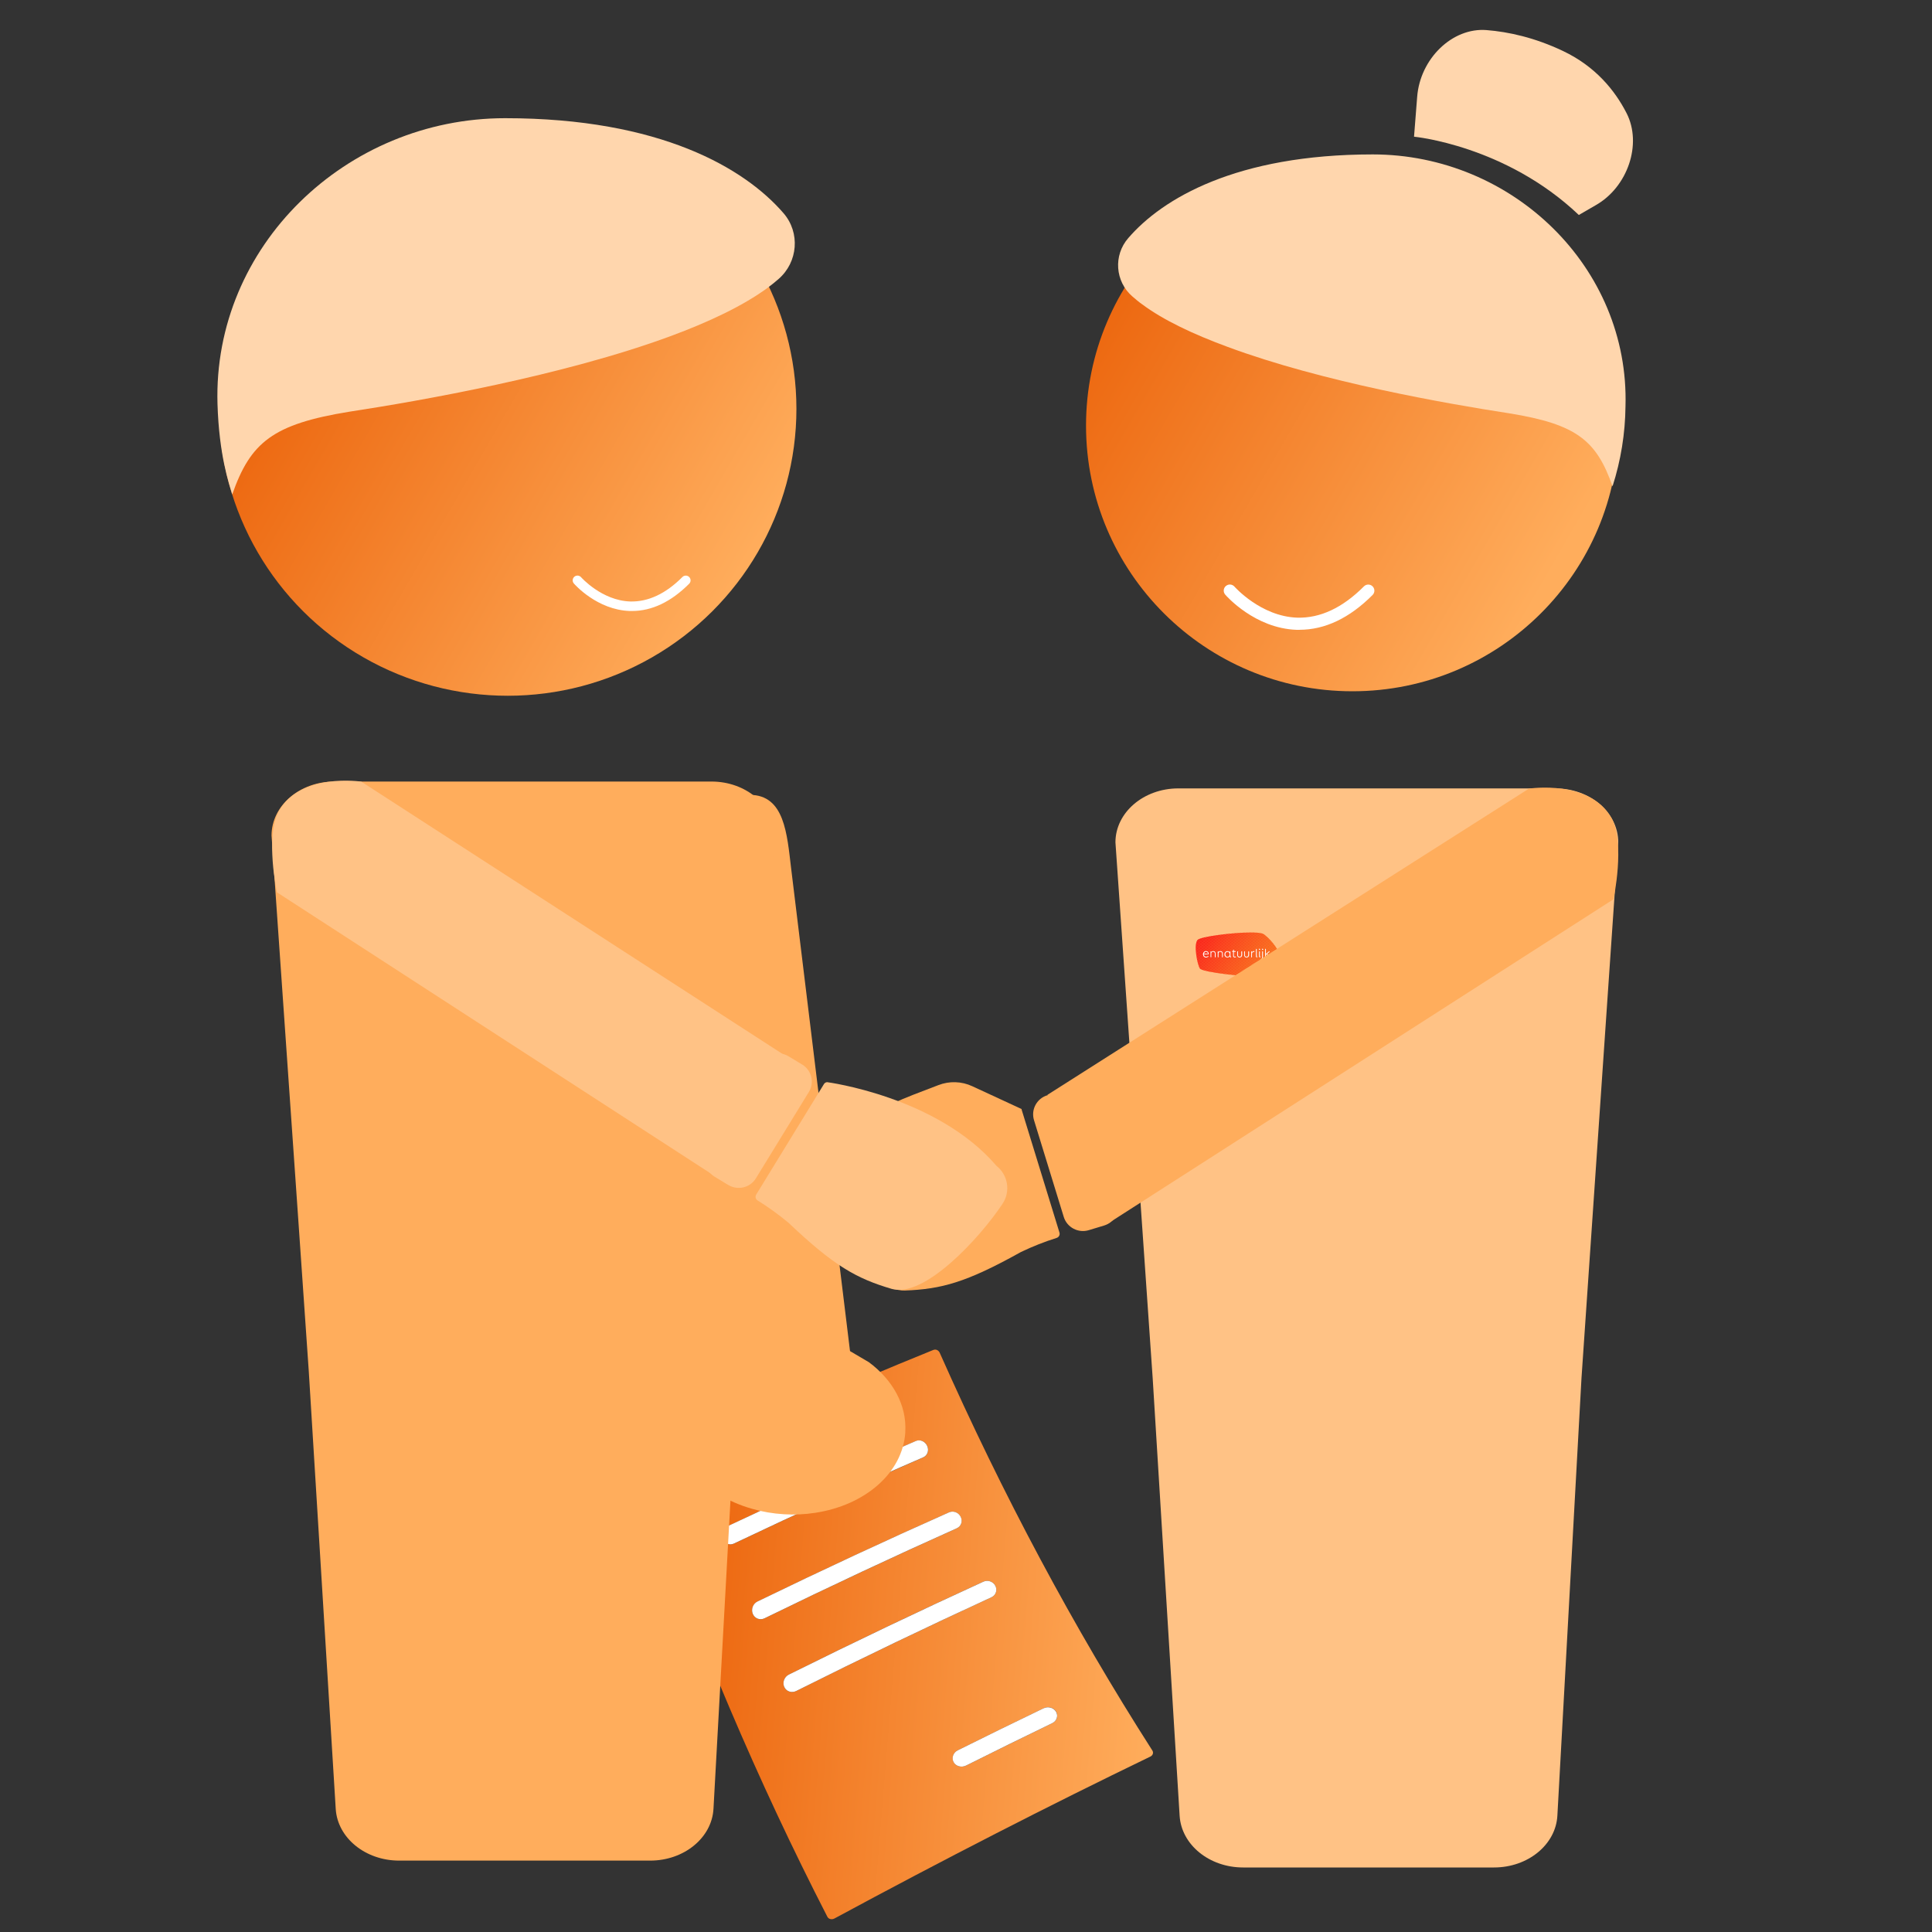 <?xml version="1.0" encoding="UTF-8"?><svg id="Layer_1" xmlns="http://www.w3.org/2000/svg" xmlns:xlink="http://www.w3.org/1999/xlink" viewBox="0 0 400 400"><rect x="0" y="0" width="400" height="400" fill="#333333" stroke="none"/><defs><style>.cls-1{fill:none;}.cls-2{clip-path:url(#clippath);}.cls-3{fill:#f93b0e;}.cls-4{fill:#f93a0e;}.cls-5{fill:#f9400f;}.cls-6{fill:#fa180d;}.cls-7{fill:#f9420f;}.cls-8{fill:#f9410f;}.cls-9{fill:#f93c0e;}.cls-10{fill:#f9440f;}.cls-11{fill:#f95710;}.cls-12{fill:#f93e0f;}.cls-13{fill:#f93d0e;}.cls-14{fill:#f93f0f;}.cls-15{fill:#f9480f;}.cls-16{fill:#f9470f;}.cls-17{fill:#fa380e;}.cls-18{fill:#fa270d;}.cls-19{fill:#fa280d;}.cls-20{fill:#fa290e;}.cls-21{fill:#f96010;}.cls-22{fill:#fa2a0e;}.cls-23{fill:#f96611;}.cls-24{fill:#f96310;}.cls-25{fill:#fa260d;}.cls-26{fill:#fa250d;}.cls-27{fill:#f95c10;}.cls-28{fill:#fa1b0d;}.cls-29{fill:#fa200d;}.cls-30{fill:#f96511;}.cls-31{fill:#f96110;}.cls-32{fill:#fa220d;}.cls-33{fill:#f95b10;}.cls-34{fill:#fa210d;}.cls-35{fill:#f96210;}.cls-36{fill:#fa1e0d;}.cls-37{fill:#f95d10;}.cls-38{fill:#fa370e;}.cls-39{fill:#f95f10;}.cls-40{fill:#f95e10;}.cls-41{fill:#fa1d0d;}.cls-42{fill:#fa300e;}.cls-43{fill:#fa350e;}.cls-44{fill:#fa2f0e;}.cls-45{fill:#fa310e;}.cls-46{fill:#fa360e;}.cls-47{fill:#fa230d;}.cls-48{fill:#f96410;}.cls-49{fill:#fa2c0e;}.cls-50{fill:#fa320e;}.cls-51{fill:#fa2e0e;}.cls-52{fill:#fa2d0e;}.cls-53{fill:#fa340e;}.cls-54{fill:#fa150d;}.cls-55{fill:#f95610;}.cls-56{fill:#fa130c;}.cls-57{fill:#f95410;}.cls-58{fill:#fa160d;}.cls-59{fill:#f95510;}.cls-60{fill:#f94f0f;}.cls-61{fill:#fa100c;}.cls-62{fill:#f9430f;}.cls-63{fill:#f9460f;}.cls-64{fill:#fa0f0c;}.cls-65{fill:#f9490f;}.cls-66{fill:#f94a0f;}.cls-67{fill:#f9450f;}.cls-68{fill:#fa110c;}.cls-69{fill:#f9500f;}.cls-70{fill:#f9510f;}.cls-71{fill:#f95210;}.cls-72{fill:#fa120c;}.cls-73{fill:#f94b0f;}.cls-74{fill:#f94c0f;}.cls-75{fill:#f94d0f;}.cls-76{fill:#f94e0f;}.cls-77{fill:#fa170d;}.cls-78{fill:#f95810;}.cls-79{fill:#fa1a0d;}.cls-80{fill:#f95910;}.cls-81{fill:#f95a10;}.cls-82{fill:#fa190d;}.cls-83{fill:#fa140c;}.cls-84{fill:#f95310;}.cls-85{fill:#ffad5c;}.cls-86{fill:#fff;}.cls-87{fill:#ffd6ad;}.cls-88{fill:#ffc285;}.cls-89{fill:url(#lichte_gradient-2);}.cls-90{fill:url(#lichte_gradient-3);}.cls-91{clip-path:url(#clippath-1);}.cls-92{clip-path:url(#clippath-2);}.cls-93{fill:url(#lichte_gradient);}</style><linearGradient id="lichte_gradient" x1="-21801.41" y1="54.8" x2="-21904.8" y2="114.49" gradientTransform="translate(-21747.98) rotate(-180) scale(1 -1)" gradientUnits="userSpaceOnUse"><stop offset="0" stop-color="#ea5e05"/><stop offset="1" stop-color="#ffad5c"/></linearGradient><linearGradient id="lichte_gradient-2" x1="217.55" y1="-1130.07" x2="324.15" y2="-1191.62" gradientTransform="translate(0 -1078) scale(1 -1)" xlink:href="#lichte_gradient"/><linearGradient id="lichte_gradient-3" x1="-544.57" y1="-2362.39" x2="-449.41" y2="-2307.45" gradientTransform="translate(1633.08 2236.91) rotate(-25.31)" xlink:href="#lichte_gradient"/><clipPath id="clippath"><rect class="cls-1" x="244.72" y="190.04" width="38.28" height="14.95"/></clipPath><clipPath id="clippath-1"><path class="cls-1" d="m247.97,194.59c-.9.86-.1,5.07.45,5.92.55.85,10.41,1.85,11.7,1.57,2.17-.48,4.31-2.5,4.69-4.41.19-.96-2.45-4.04-3.43-4.38-.46-.16-1.32-.23-2.4-.23-3.82,0-10.32.85-11.02,1.52"/></clipPath><clipPath id="clippath-2"><rect class="cls-1" x="244.72" y="190.04" width="38.28" height="14.95"/></clipPath></defs><ellipse class="cls-93" cx="105.12" cy="84.65" rx="59.77" ry="59.4"/><path class="cls-87" d="m161.21,57.75c-.7.61-1.44,1.21-2.23,1.8-5.08,3.74-12.15,7.09-20.19,10.06-22.22,8.19-51.75,13.38-66.4,15.62-15.92,2.57-20.52,6.35-24.31,17.14-.7-2.35-2.73-8.17-3.05-18.74-.96-32.66,26.65-59.16,59.55-59.16,32.14,0,49.61,10.37,57.65,19.68,3.47,4.02,2.99,10.1-1.02,13.6Z"/><path class="cls-86" d="m130.85,126.5h-.46c-6.78-.24-11.39-5.48-11.58-5.7-.36-.41-.31-1.04.1-1.39.42-.36,1.04-.31,1.4.1,0,0,4.26,4.83,10.17,5.02,3.71.1,7.34-1.59,10.8-5.06.38-.39,1.01-.4,1.4-.01.39.38.4,1,.01,1.39-3.74,3.75-7.72,5.65-11.85,5.65Z"/><path class="cls-88" d="m335.03,174.4l-2.15,31.32-5.45,79.61-4.99,90.56c-.32,6.02-6.09,10.75-13.12,10.75h-51.95c-6.99,0-12.76-4.69-13.14-10.69l-5.58-90.62-2.13-30.76-3.52-50.55-2.06-29.62c0-6.17,5.83-11.17,13.01-11.17h78.08c7.18,0,13.01,5,13.01,11.17Z"/><path class="cls-85" d="m211.47,229.58c.97,3.14,6.61,21.47,7.88,25.61.14.46-.11.95-.57,1.1-2.53.8-5,1.77-7.39,2.92-.01,0-.03.01-.04.02-11.32,6.31-16.44,7.67-24.02,7.96-7.05.27-15.08-14.66-17.87-22.71-1.02-2.9.38-6.09,3.21-7.33,4.75-1.94,9.65-3.47,14.66-4.59l24.14-2.97m5.37-2.83l3.17-.96c2.19-.67,4.52.56,5.19,2.74l6.16,20.03c.67,2.18-.56,4.49-2.76,5.16l-3.17.96c-2.19.67-4.52-.56-5.19-2.74l-6.16-20.03c-.67-2.18.56-4.49,2.76-5.16Z"/><path class="cls-85" d="m190,237.58c-2.66,1.33-5.51,2.22-8.47,2.52-.96.1-1.82.21-2.74.21-7.49.02-10.57-4.45-10.5-7.29.08-2.81,2.43-3.6,5.12-3.46,3.29.16,7.09,1.16,11.58-1.14,2.12-1.08,5.7-2.37,9.3-3.76h0c2.27-.88,4.8-.8,7.01.23l10.16,4.7-.95,5.66s-12.85-1.48-20.51,2.34Z"/><ellipse class="cls-89" cx="280" cy="88.12" rx="55.15" ry="55"/><path class="cls-87" d="m234.45,61.38c-3.58-3.1-3.97-8.51-.86-12.08,7.06-8.2,22.4-17.33,50.63-17.33,28.89,0,53.16,23.36,52.32,52.15-.06,5.63-.96,11.21-2.68,16.57-3.32-9.46-7.37-12.85-21.35-15.11-12.86-1.98-38.81-6.5-58.34-13.76-7.05-2.6-13.29-5.52-17.73-8.84-.7-.48-1.34-1.05-1.96-1.58,0,0-.02-.01-.02-.02Z"/><path class="cls-87" d="m292.75,28.3s18.93,1.76,34.13,16.21c1.13-.67,2.34-1.37,3.54-2.05,6.57-3.75,9.62-12.64,6.34-19.04-2.43-4.75-6.47-9.68-13.13-12.85-5.89-2.8-11.31-3.98-15.85-4.34-7.06-.57-13.75,5.88-14.37,13.81l-.65,8.27Z"/><path class="cls-86" d="m269.05,130.4h-.58c-8.66-.3-14.55-7-14.8-7.29-.46-.53-.4-1.33.13-1.78.53-.46,1.33-.4,1.79.13,0,0,5.44,6.17,12.99,6.42,4.74.13,9.38-2.03,13.8-6.47.49-.5,1.29-.51,1.79-.02.5.49.51,1.28.02,1.78-4.77,4.79-9.86,7.22-15.14,7.22Z"/><g><path class="cls-85" d="m131.44,182.66l14.85,116.51c5.59-6.59,15.53-24.58,22.7-21.07,3.73,1.83,6.42,4.98,7.87,8.8l-13.06-107.08c-.86-7.13-1.35-15.25-8.58-15.25-10.95,0-12.32,0-21.57,0-5.09,0-2.82,13.06-2.21,18.09Z"/><g><path class="cls-90" d="m193.29,279.47c-19.03,7.7-38.9,16.44-59.59,26.23-.51.24-.76.89-.56,1.46,11.11,31.91,23.83,61.81,38.16,89.69.25.49.91.65,1.47.35,22.63-12.22,44.43-23.39,65.4-33.52.52-.25.7-.81.41-1.26-16.28-25.43-30.95-52.88-44.02-82.34-.23-.52-.8-.79-1.26-.6Zm24.58,77.29c-5.89,2.85-11.83,5.77-17.85,8.78-.96.48-2.11.16-2.58-.72-.47-.88-.08-1.97.87-2.44,6-2.98,11.93-5.89,17.79-8.71.93-.45,2.08-.12,2.57.73.49.85.14,1.9-.79,2.35Zm-12.59-26.07c-13.13,6.04-26.61,12.51-40.43,19.41-.95.48-2.07.1-2.48-.84-.42-.94.02-2.09.96-2.56,13.77-6.85,27.2-13.26,40.29-19.24.9-.41,2-.02,2.46.87.46.89.1,1.94-.8,2.36Zm-7.18-14.27c-12.92,5.78-26.19,11.99-39.81,18.64-.94.46-2.02.05-2.43-.91-.4-.96.03-2.12.97-2.57,13.57-6.59,26.79-12.74,39.67-18.46.89-.39,1.96.03,2.4.94.44.91.08,1.96-.81,2.36Zm-6.94-14.69c-12.71,5.52-25.78,11.47-39.18,17.85-.92.44-1.98,0-2.37-.98-.38-.98.05-2.14.98-2.58,13.36-6.33,26.37-12.22,39.04-17.67.87-.38,1.92.08,2.35,1.01.42.93.06,1.99-.81,2.37Z"/><path class="cls-86" d="m189.62,298.34c-12.67,5.46-25.68,11.35-39.04,17.67-.92.43-1.36,1.59-.98,2.58.39.99,1.45,1.42,2.37.98,13.41-6.38,26.47-12.34,39.18-17.85.88-.38,1.24-1.44.81-2.37-.43-.93-1.47-1.39-2.35-1.01Z"/><path class="cls-86" d="m196.5,313.11c-12.88,5.72-26.1,11.87-39.67,18.46-.94.45-1.37,1.61-.97,2.57.4.96,1.49,1.37,2.43.91,13.61-6.65,26.89-12.86,39.81-18.64.89-.4,1.25-1.45.81-2.36-.44-.91-1.52-1.33-2.4-.94Z"/><path class="cls-86" d="m203.62,327.46c-13.08,5.98-26.51,12.39-40.29,19.24-.95.47-1.38,1.62-.96,2.56.42.94,1.53,1.31,2.48.84,13.82-6.91,27.3-13.38,40.43-19.41.9-.42,1.26-1.47.8-2.36-.46-.89-1.56-1.28-2.46-.87Z"/><path class="cls-86" d="m216.09,353.67c-5.86,2.82-11.79,5.72-17.79,8.71-.95.47-1.34,1.57-.87,2.44.47.88,1.63,1.19,2.58.72,6.02-3.01,11.97-5.94,17.85-8.78.93-.45,1.28-1.5.79-2.35-.49-.85-1.64-1.18-2.57-.73Z"/></g><path class="cls-85" d="m187.43,296.48c.34-5.59-2.63-10.82-7.55-14.46l-4.78-2.81c-.3-.14-.61-.29-.91-.4-2.92-1.2-6.19-1.97-9.65-2.18-7.55-.45-14.47,1.82-19.09,5.75-3.54,2.97-5.76,6.86-6.02,11.25-.51,8.43,6.42,15.97,16.31,18.76,2.08.6,4.27.98,6.58,1.12,2.2.13,4.35.03,6.41-.29,10.3-1.54,18.19-8.23,18.71-16.73Z"/></g><path class="cls-85" d="m160.31,172.98l-2.15,31.32-5.45,79.61-4.99,90.56c-.32,6.02-6.09,10.75-13.12,10.75h-51.95c-6.99,0-12.76-4.69-13.14-10.69l-5.58-90.62-2.13-30.76-3.52-50.55-2.06-29.62c0-6.17,5.83-11.17,13.01-11.17h78.08c7.18,0,13.01,5,13.01,11.17Z"/><path class="cls-88" d="m74.8,161.83l92.18,59.59c-8.46,2.08-14.66,8.81-14.66,16.79,0,4.16-4.47,4.03-1.64,7.03l-93.35-60.5s-2.47-11.6.4-16.79c4.47-8.05,17.06-6.12,17.06-6.12Z"/><path class="cls-88" d="m206.28,241.35c2.43,1.9,2.99,5.33,1.28,7.89-4.72,7.11-16.22,19.59-22.98,17.6-7.27-2.15-11.89-4.73-21.28-13.63-.01-.01-.02-.02-.03-.03-2.03-1.7-4.18-3.25-6.43-4.65-.41-.26-.53-.79-.28-1.2,2.27-3.7,12.3-20.06,14.02-22.87.14-.24.38-.39.66-.41,0,0,22.72,2.94,35.05,17.3Zm-55.49,3.99l-2.83-1.71c-1.96-1.19-2.58-3.73-1.39-5.68l10.97-17.88c1.19-1.95,3.75-2.56,5.71-1.38l2.83,1.71c1.96,1.19,2.58,3.73,1.39,5.68l-10.97,17.88c-1.19,1.95-3.75,2.56-5.71,1.38Z"/><g id="ENN_logo_RGB"><g class="cls-2"><g class="cls-91"><polygon class="cls-64" points="249.26 192.57 247.07 195.93 247.07 192.57 249.26 192.57"/><polygon class="cls-64" points="249.47 192.57 247.07 196.25 247.07 195.93 249.26 192.57 249.47 192.57"/><polygon class="cls-61" points="249.68 192.57 247.07 196.57 247.07 196.25 249.47 192.57 249.68 192.57"/><polygon class="cls-68" points="249.89 192.57 247.07 196.89 247.07 196.57 249.68 192.57 249.89 192.57"/><polygon class="cls-72" points="250.1 192.57 247.07 197.21 247.07 196.89 249.89 192.57 250.1 192.57"/><polygon class="cls-56" points="250.31 192.57 247.07 197.53 247.07 197.21 250.1 192.57 250.31 192.57"/><polygon class="cls-83" points="250.52 192.57 247.07 197.85 247.07 197.53 250.31 192.57 250.52 192.57"/><polygon class="cls-54" points="250.73 192.57 247.07 198.17 247.07 197.85 250.52 192.57 250.73 192.57"/><polygon class="cls-58" points="250.93 192.57 247.07 198.49 247.07 198.17 250.73 192.57 250.93 192.57"/><polygon class="cls-77" points="251.14 192.57 247.07 198.81 247.07 198.49 250.93 192.57 251.14 192.57"/><polygon class="cls-77" points="251.35 192.57 247.07 199.13 247.07 198.81 251.14 192.57 251.35 192.57"/><polygon class="cls-6" points="251.56 192.57 247.07 199.45 247.07 199.13 251.35 192.57 251.56 192.57"/><polygon class="cls-82" points="251.77 192.57 247.07 199.77 247.07 199.45 251.56 192.57 251.77 192.57"/><polygon class="cls-79" points="251.98 192.57 247.07 200.09 247.07 199.77 251.77 192.57 251.98 192.57"/><polygon class="cls-28" points="252.19 192.57 247.16 200.27 247.07 200.21 247.07 200.09 251.98 192.57 252.19 192.57"/><polygon class="cls-41" points="252.4 192.57 247.31 200.36 247.16 200.27 252.19 192.57 252.4 192.57"/><polygon class="cls-36" points="252.61 192.57 247.45 200.46 247.31 200.36 252.4 192.57 252.61 192.57"/><polygon class="cls-29" points="252.82 192.57 247.6 200.55 247.45 200.46 252.61 192.57 252.82 192.57"/><polygon class="cls-34" points="253.02 192.57 247.75 200.65 247.6 200.55 252.82 192.57 253.02 192.57"/><polygon class="cls-32" points="253.23 192.57 247.9 200.74 247.75 200.65 253.02 192.57 253.23 192.57"/><polygon class="cls-47" points="253.44 192.57 248.04 200.84 247.9 200.74 253.23 192.57 253.44 192.57"/><polygon class="cls-26" points="253.65 192.57 248.19 200.93 248.04 200.84 253.44 192.57 253.65 192.57"/><polygon class="cls-25" points="253.86 192.57 248.34 201.03 248.19 200.93 253.65 192.57 253.86 192.57"/><polygon class="cls-18" points="254.07 192.57 248.48 201.12 248.34 201.03 253.86 192.57 254.07 192.57"/><polygon class="cls-19" points="254.28 192.57 248.63 201.22 248.48 201.12 254.07 192.57 254.28 192.57"/><polygon class="cls-20" points="254.49 192.57 248.78 201.31 248.63 201.22 254.28 192.57 254.49 192.57"/><polygon class="cls-22" points="254.7 192.57 248.93 201.4 248.78 201.31 254.49 192.57 254.7 192.57"/><polygon class="cls-49" points="254.91 192.57 249.07 201.5 248.93 201.4 254.7 192.57 254.91 192.57"/><polygon class="cls-52" points="255.12 192.57 249.22 201.59 249.07 201.5 254.91 192.57 255.12 192.57"/><polygon class="cls-51" points="255.32 192.57 249.37 201.69 249.22 201.59 255.12 192.57 255.32 192.57"/><polygon class="cls-44" points="255.53 192.57 249.51 201.78 249.37 201.69 255.32 192.57 255.53 192.57"/><polygon class="cls-42" points="255.74 192.57 249.66 201.88 249.51 201.78 255.53 192.57 255.74 192.57"/><polygon class="cls-45" points="255.95 192.57 249.81 201.97 249.66 201.88 255.74 192.57 255.95 192.57"/><polygon class="cls-50" points="256.16 192.57 249.95 202.07 249.81 201.97 255.95 192.57 256.16 192.57"/><polygon class="cls-50" points="256.37 192.57 250.1 202.16 249.95 202.07 256.16 192.57 256.37 192.57"/><polygon class="cls-53" points="256.58 192.57 250.25 202.26 250.1 202.16 256.37 192.57 256.58 192.57"/><polygon class="cls-43" points="256.79 192.57 250.4 202.35 250.25 202.26 256.58 192.57 256.79 192.57"/><polygon class="cls-46" points="257 192.57 250.6 202.36 250.41 202.36 250.4 202.35 256.79 192.57 257 192.57"/><polygon class="cls-38" points="257.21 192.57 250.81 202.36 250.6 202.36 257 192.57 257.21 192.57"/><polygon class="cls-17" points="257.41 192.57 251.02 202.36 250.81 202.36 257.21 192.57 257.41 192.57"/><polygon class="cls-4" points="257.62 192.57 251.22 202.36 251.02 202.36 257.41 192.57 257.62 192.57"/><polygon class="cls-3" points="257.83 192.57 251.43 202.36 251.22 202.36 257.62 192.57 257.83 192.57"/><polygon class="cls-9" points="258.04 192.57 251.64 202.36 251.43 202.36 257.83 192.57 258.04 192.57"/><polygon class="cls-13" points="258.25 192.57 251.85 202.36 251.64 202.36 258.04 192.57 258.25 192.57"/><polygon class="cls-12" points="258.46 192.57 252.06 202.36 251.85 202.36 258.25 192.57 258.46 192.57"/><polygon class="cls-14" points="258.67 192.57 252.27 202.36 252.06 202.36 258.46 192.57 258.67 192.57"/><polygon class="cls-5" points="258.88 192.57 252.48 202.36 252.27 202.36 258.67 192.57 258.88 192.57"/><polygon class="cls-8" points="259.09 192.57 252.69 202.36 252.48 202.36 258.88 192.57 259.09 192.57"/><polygon class="cls-7" points="259.3 192.57 252.9 202.36 252.69 202.36 259.09 192.57 259.3 192.57"/><polygon class="cls-62" points="259.5 192.57 253.11 202.36 252.9 202.36 259.3 192.57 259.5 192.57"/><polygon class="cls-10" points="259.71 192.57 253.31 202.36 253.11 202.36 259.5 192.57 259.71 192.57"/><polygon class="cls-67" points="259.92 192.57 253.52 202.36 253.31 202.36 259.71 192.57 259.92 192.57"/><polygon class="cls-63" points="260.13 192.57 253.73 202.36 253.52 202.36 259.92 192.57 260.13 192.57"/><polygon class="cls-16" points="260.34 192.57 253.94 202.36 253.73 202.36 260.13 192.57 260.34 192.57"/><polygon class="cls-15" points="260.55 192.57 254.15 202.36 253.94 202.36 260.34 192.57 260.55 192.57"/><polygon class="cls-65" points="260.76 192.57 254.36 202.36 254.15 202.36 260.55 192.57 260.76 192.57"/><polygon class="cls-66" points="260.83 192.57 260.93 192.63 254.57 202.36 254.36 202.36 260.76 192.57 260.83 192.57"/><polygon class="cls-73" points="260.93 192.63 261.07 192.73 254.78 202.36 254.57 202.36 260.93 192.63"/><polygon class="cls-74" points="261.07 192.73 261.22 192.82 254.99 202.36 254.78 202.36 261.07 192.73"/><polygon class="cls-75" points="261.22 192.82 261.37 192.92 255.2 202.36 254.99 202.36 261.22 192.82"/><polygon class="cls-76" points="261.37 192.92 261.52 193.01 255.4 202.36 255.2 202.36 261.37 192.92"/><polygon class="cls-60" points="261.52 193.01 261.66 193.11 255.61 202.36 255.4 202.36 261.52 193.01"/><polygon class="cls-69" points="261.66 193.11 261.81 193.2 255.82 202.36 255.61 202.36 261.66 193.11"/><polygon class="cls-70" points="261.81 193.2 261.96 193.3 256.03 202.36 255.82 202.36 261.81 193.2"/><polygon class="cls-71" points="261.96 193.3 262.1 193.39 256.24 202.36 256.03 202.36 261.96 193.3"/><polygon class="cls-84" points="262.1 193.39 262.25 193.49 256.45 202.36 256.24 202.36 262.1 193.39"/><polygon class="cls-57" points="262.25 193.49 262.4 193.58 256.66 202.36 256.45 202.36 262.25 193.49"/><polygon class="cls-59" points="262.4 193.58 262.54 193.68 256.87 202.36 256.66 202.36 262.4 193.58"/><polygon class="cls-59" points="262.54 193.68 262.69 193.77 257.08 202.36 256.87 202.36 262.54 193.68"/><polygon class="cls-55" points="262.69 193.77 262.84 193.87 257.29 202.36 257.08 202.36 262.69 193.77"/><polygon class="cls-11" points="262.84 193.87 262.99 193.96 257.49 202.36 257.29 202.36 262.84 193.87"/><polygon class="cls-78" points="262.99 193.96 263.13 194.06 257.7 202.36 257.5 202.36 262.99 193.96"/><polygon class="cls-80" points="263.13 194.06 263.28 194.15 257.91 202.36 257.7 202.36 263.13 194.06"/><polygon class="cls-81" points="263.28 194.15 263.43 194.25 258.12 202.36 257.91 202.36 263.28 194.15"/><polygon class="cls-33" points="263.43 194.25 263.57 194.34 258.33 202.36 258.12 202.36 263.43 194.25"/><polygon class="cls-33" points="263.57 194.34 263.72 194.44 258.54 202.36 258.33 202.36 263.57 194.34"/><polygon class="cls-27" points="263.72 194.44 263.87 194.53 258.75 202.36 258.54 202.36 263.72 194.44"/><polygon class="cls-37" points="263.87 194.53 264.01 194.63 258.96 202.36 258.75 202.36 263.87 194.53"/><polygon class="cls-40" points="264.01 194.63 264.16 194.72 259.17 202.36 258.96 202.36 264.01 194.63"/><polygon class="cls-40" points="264.16 194.72 264.31 194.82 259.38 202.36 259.17 202.36 264.16 194.72"/><polygon class="cls-39" points="264.31 194.82 264.46 194.91 259.59 202.36 259.38 202.36 264.31 194.82"/><polygon class="cls-21" points="264.46 194.91 264.6 195.01 259.79 202.36 259.59 202.36 264.46 194.91"/><polygon class="cls-31" points="264.6 195.01 264.75 195.1 260 202.36 259.79 202.36 264.6 195.01"/><polygon class="cls-31" points="264.75 195.1 264.9 195.2 260.21 202.36 260 202.36 264.75 195.1"/><polygon class="cls-35" points="264.9 195.2 265 195.26 265 195.35 260.42 202.36 260.21 202.36 264.9 195.2"/><polygon class="cls-35" points="265 195.67 260.63 202.36 260.42 202.36 265 195.35 265 195.67"/><polygon class="cls-24" points="265 195.99 260.84 202.36 260.63 202.36 265 195.67 265 195.99"/><polygon class="cls-48" points="265 196.31 261.05 202.36 260.84 202.36 265 195.99 265 196.31"/><polygon class="cls-48" points="265 196.63 261.26 202.36 261.05 202.36 265 196.31 265 196.63"/><polygon class="cls-30" points="265 196.95 261.47 202.36 261.26 202.36 265 196.63 265 196.95"/><polygon class="cls-30" points="265 197.27 261.68 202.36 261.47 202.36 265 196.95 265 197.27"/><polygon class="cls-23" points="265 197.59 261.88 202.36 261.68 202.36 265 197.27 265 197.59"/><polygon class="cls-23" points="265 197.91 262.09 202.36 261.88 202.36 265 197.59 265 197.91"/><polygon class="cls-23" points="262.09 202.36 265 197.91 265 202.36 262.09 202.36"/></g><g class="cls-92"><path class="cls-86" d="m249.07,197.57c0-.38.26-.66.62-.66.33,0,.56.24.56.53,0,.06-.01.15-.13.15h-.87c0,.29.18.5.46.5.15,0,.25-.05.35-.13.02-.01.04-.03.07-.03.04,0,.07.03.07.07,0,.02,0,.04-.02.05-.07.08-.26.19-.49.19-.36,0-.62-.28-.62-.66m.19-.13h.83c0-.2-.15-.38-.39-.38-.23,0-.39.16-.43.38"/><path class="cls-86" d="m250.79,197.12c.09-.14.24-.21.4-.21.29,0,.49.2.49.5v.72c0,.05-.03.08-.08.08s-.08-.03-.08-.08v-.72c0-.21-.15-.35-.35-.35-.22,0-.38.14-.38.35v.72c0,.05-.03.08-.08.08s-.08-.03-.08-.08v-1.11c0-.05.03-.08.08-.08s.08.03.08.08v.1Z"/><path class="cls-86" d="m252.28,197.12c.09-.14.24-.21.4-.21.29,0,.49.2.49.5v.72c0,.05-.03.08-.08.08s-.08-.03-.08-.08v-.72c0-.21-.15-.35-.35-.35-.22,0-.38.14-.38.35v.72c0,.05-.03.08-.08.08s-.08-.03-.08-.08v-1.11c0-.05.03-.08.08-.08s.08.03.08.08v.1Z"/><path class="cls-86" d="m254.76,197.93c0,.08.03.11.07.12.05,0,.07.04.07.08,0,.07-.04.08-.09.08-.14,0-.22-.09-.23-.23-.08.14-.21.26-.45.26-.36,0-.62-.28-.62-.66s.27-.66.62-.66c.21,0,.37.09.45.23v-.12c0-.05.03-.08.08-.08s.08.03.08.08v.91Zm-.17-.35c0-.29-.18-.51-.45-.51s-.44.22-.44.51.17.51.44.51.45-.22.45-.51"/><path class="cls-86" d="m255.47,197.83c0,.18.05.25.17.25.1,0,.13-.05.17-.05.04,0,.07.04.07.08,0,.03-.02.05-.05.07-.07.04-.14.05-.2.05-.27,0-.33-.17-.33-.36v-.79h-.14s-.08-.03-.08-.08.03-.08.08-.08h.14v-.22c0-.05.03-.08.08-.08s.08.03.08.08v.22h.31s.08.03.08.08-.03.08-.08.08h-.31v.75Z"/><path class="cls-86" d="m257.01,197.02c0-.05.03-.08.08-.08s.08.03.08.08v.71c0,.3-.21.51-.51.51s-.51-.2-.51-.51v-.71c0-.05.03-.08.08-.08s.08.03.08.08v.71c0,.21.14.35.34.35s.34-.14.34-.35v-.71Z"/><path class="cls-86" d="m258.45,197.02c0-.05.03-.08.08-.08s.08.03.08.08v.71c0,.3-.21.51-.51.51s-.51-.2-.51-.51v-.71c0-.05.03-.08.08-.08s.08.03.08.08v.71c0,.21.14.35.34.35s.34-.14.34-.35v-.71Z"/><path class="cls-86" d="m259.21,197.13c.11-.16.25-.22.43-.22.06,0,.09.03.09.08s-.03.08-.08.08c-.27,0-.44.13-.44.42v.65c0,.05-.03.08-.08.08s-.08-.03-.08-.08v-1.11c0-.05.03-.08.08-.08s.08.03.08.08v.11Z"/><path class="cls-86" d="m260.04,196.53c0-.05.03-.08.08-.08s.08.03.08.08v1.38c0,.12.03.14.08.15.05.01.06.03.06.07,0,.06-.04.08-.08.08-.12,0-.23-.07-.23-.24v-1.44Z"/><path class="cls-86" d="m260.89,196.55c0,.09-.05.13-.13.13s-.13-.04-.13-.13.05-.13.13-.13.13.05.13.13m-.21.47c0-.05.03-.08.08-.08s.08.03.08.08v.9c0,.1.03.12.08.13.05.01.06.04.06.08,0,.06-.04.08-.08.08-.12,0-.23-.07-.23-.24v-.95Z"/><path class="cls-86" d="m261.32,197.02c0-.05.03-.08.08-.08s.08.03.08.08v1.24c0,.27-.13.44-.41.44-.07,0-.09-.03-.09-.08,0-.05.03-.08.08-.08.22,0,.25-.15.25-.32v-1.2Zm.21-.47c0,.09-.05.13-.13.13s-.13-.04-.13-.13.05-.13.13-.13.13.05.13.13"/><path class="cls-86" d="m262.09,197.52l.62-.55s.05-.04.07-.04c.04,0,.08.04.08.08,0,.02-.01.05-.04.07l-.46.4.5.56s.05.06.05.08c0,.04-.04.08-.08.08-.02,0-.05-.01-.07-.04l-.52-.59-.15.13v.41c0,.05-.03.08-.08.08s-.08-.03-.08-.08v-1.59c0-.05.03-.08.08-.08s.08.03.08.08v.99Z"/><path class="cls-86" d="m267.42,195.92c.07.03.13.07.17.13.05.05.09.12.11.19.03.08.04.16.04.25s-.01.17-.04.25c-.03.08-.06.14-.11.2-.05.06-.11.1-.17.13-.07.03-.14.05-.23.05h-.36s-.05,0-.06-.02c-.01-.01-.02-.03-.02-.06v-1.09s0-.04.02-.06c.01-.01.03-.02.06-.02h.36c.08,0,.16.01.23.05m-.07,1.02s.09-.06.12-.1c.03-.04.06-.09.08-.15.02-.06.03-.12.03-.19s0-.13-.03-.19c-.02-.06-.04-.11-.08-.15-.03-.04-.08-.07-.13-.1-.05-.02-.11-.03-.17-.03h-.26v.96h.27c.06,0,.12-.01.17-.04"/><path class="cls-86" d="m268.52,196.23c.06.02.1.06.14.1.04.04.07.09.09.15.02.06.03.12.03.19s-.01.13-.03.18c-.02.06-.05.11-.09.15-.04.04-.09.08-.14.1-.05.02-.12.04-.18.04s-.13-.01-.18-.04c-.06-.02-.1-.06-.14-.1-.04-.04-.07-.09-.09-.15-.02-.06-.03-.12-.03-.18s.01-.13.03-.19c.02-.06.05-.11.09-.15.04-.04.09-.08.14-.1.06-.02.12-.04.18-.04s.13.01.18.04m-.3.13s-.06.04-.09.07c-.02.03-.04.06-.06.1-.01.04-.02.08-.02.13s0,.09.02.13c.01.04.03.07.06.1.02.03.05.05.09.07.04.02.08.03.12.03s.08,0,.12-.03c.04-.02.07-.04.09-.07.02-.03.04-.06.06-.1.01-.04.02-.08.02-.13s0-.09-.02-.13c-.01-.04-.03-.08-.06-.1-.02-.03-.05-.05-.09-.07-.04-.02-.08-.03-.12-.03s-.08,0-.12.03"/><path class="cls-86" d="m269.54,196.23c.06.02.1.06.14.1.04.04.07.09.09.15.02.06.03.12.03.19s-.01.13-.03.18c-.02.06-.05.11-.09.15-.04.04-.09.08-.14.1-.05.02-.12.04-.18.04s-.13-.01-.18-.04c-.06-.02-.1-.06-.14-.1-.04-.04-.07-.09-.09-.15-.02-.06-.03-.12-.03-.18s.01-.13.03-.19c.02-.06.05-.11.09-.15.04-.04.09-.08.14-.1.06-.02.12-.04.18-.04s.13.01.18.04m-.3.13s-.06.04-.09.07c-.02.03-.04.06-.06.1-.01.04-.02.08-.02.13s0,.09.02.13c.01.04.03.07.06.1.02.03.05.05.09.07.04.02.08.03.12.03s.08,0,.12-.03c.04-.02.07-.04.09-.07.02-.03.04-.06.06-.1.01-.04.02-.08.02-.13s0-.09-.02-.13c-.01-.04-.03-.08-.06-.1-.02-.03-.05-.05-.09-.07-.04-.02-.08-.03-.12-.03s-.08,0-.12.03"/><path class="cls-86" d="m270.01,196.23s.03-.02.06-.02c.05,0,.07.02.07.07v.1c.03-.06.07-.1.11-.14.05-.03.11-.05.18-.05.03,0,.05,0,.06.02.01.01.02.03.02.05,0,.02,0,.04-.02.05-.01.01-.03.02-.06.02-.04,0-.08,0-.12.02-.04.01-.07.03-.09.06-.03.03-.05.06-.06.1-.02.04-.02.08-.02.13v.39s0,.04-.02.05c-.02.01-.03.02-.06.02-.02,0-.04,0-.06-.02-.02-.01-.02-.03-.02-.05v-.76s0-.04.02-.05"/><path class="cls-86" d="m270.79,197.44s-.03.02-.06.02c-.02,0-.04,0-.06-.02-.02-.01-.02-.03-.02-.05v-1.1s0-.03.02-.05c.01-.01.03-.02.06-.02s.05,0,.06.02c.01.01.02.03.02.05v.12c.03-.06.07-.11.12-.15.05-.04.12-.06.2-.06.06,0,.12.01.17.04.05.02.09.06.13.1.04.04.07.09.09.15.02.06.03.12.03.19s-.01.13-.03.19c-.02.06-.05.11-.09.15-.04.04-.08.07-.13.1-.05.02-.11.04-.17.04-.08,0-.14-.02-.19-.06-.05-.04-.09-.09-.12-.15v.46s0,.04-.02.05m.43-.47s.07-.04.09-.07c.03-.03.05-.06.06-.1.01-.04.02-.08.02-.13s0-.09-.02-.13c-.01-.04-.03-.08-.06-.1-.03-.03-.06-.05-.09-.07-.04-.02-.07-.03-.12-.03s-.08,0-.12.03c-.04.02-.07.04-.09.07-.03.03-.05.06-.06.1-.01.04-.02.08-.02.13s0,.09.02.13c.01.04.03.07.06.1.03.03.06.05.09.07.04.02.07.03.12.03s.08,0,.12-.03"/><path class="cls-86" d="m272.6,196.95s.02.03.04.03c.01,0,.03,0,.04.02,0,.01.01.03.01.05,0,.05-.03.08-.1.08-.03,0-.05,0-.07-.01-.02,0-.04-.02-.05-.03-.01-.01-.02-.03-.03-.05,0-.02-.01-.04-.01-.06v-.04c-.03.07-.08.12-.13.16-.06.04-.12.06-.2.06-.06,0-.11-.01-.16-.03-.05-.02-.09-.05-.13-.1-.04-.04-.07-.09-.09-.15-.02-.06-.03-.12-.03-.19s.01-.13.03-.19c.02-.06.05-.11.09-.15.04-.04.08-.07.13-.1.05-.02.11-.03.16-.03.08,0,.15.02.2.06.05.04.09.09.12.15v-.12s0-.04.02-.05c.01-.01.03-.02.06-.02s.04,0,.06.02.02.03.02.05v.61s0,.04.01.06m-.34.02s.07-.04.09-.06c.03-.03.05-.06.06-.1.02-.04.02-.08.02-.13s0-.09-.02-.13-.03-.08-.06-.11c-.03-.03-.06-.05-.09-.07-.04-.02-.07-.02-.12-.02-.04,0-.08,0-.12.03-.04.02-.07.04-.09.07-.03.03-.04.06-.06.1s-.02.08-.02.13,0,.09.02.13.03.07.06.1c.03.03.06.05.09.07.04.02.07.02.12.02.04,0,.08,0,.11-.02"/><path class="cls-86" d="m273.56,196.99s.01.02.02.03c0,0,0,.02,0,.03,0,.02,0,.04-.02.05-.02.01-.03.02-.05.02-.01,0-.02,0-.03,0,0,0-.02-.01-.03-.02l-.34-.38-.11.09v.24s0,.04-.02.05c-.01.02-.03.02-.06.02s-.05,0-.06-.02c-.01-.01-.02-.03-.02-.05v-1.09s0-.04.02-.05c.01-.01.03-.02.06-.02s.05,0,.06.02c.01.02.02.03.02.05v.67l.42-.36s.02-.02.03-.03c.01,0,.02-.01.04-.01.02,0,.04,0,.05.02.01.01.02.03.02.05,0,.02,0,.03,0,.04,0,.01-.02.02-.03.03l-.3.26.34.38Z"/><path class="cls-86" d="m274.46,196.99s.01.02.02.03c0,0,0,.02,0,.03,0,.02,0,.04-.02.05-.02.01-.03.02-.05.02-.01,0-.02,0-.03,0,0,0-.02-.01-.03-.02l-.34-.38-.11.09v.24s0,.04-.02.05c-.01.02-.03.02-.06.02s-.05,0-.06-.02c-.01-.01-.02-.03-.02-.05v-1.09s0-.04.02-.05c.01-.01.03-.02.06-.02s.05,0,.06.02c.01.02.02.03.02.05v.67l.42-.36s.02-.02.03-.03c.01,0,.02-.01.04-.01.02,0,.04,0,.05.02.01.01.02.03.02.05,0,.02,0,.03,0,.04,0,.01-.02.02-.03.03l-.3.26.34.38Z"/><path class="cls-86" d="m274.81,196.91c.05.05.12.08.21.08.06,0,.11-.01.15-.03.04-.02.07-.04.1-.06.02,0,.03-.01.04-.01.02,0,.04,0,.05.02.01.02.02.03.02.05,0,.01,0,.03,0,.04,0,.01-.01.02-.02.03-.04.03-.08.06-.14.08-.06.02-.12.04-.2.04-.07,0-.13-.01-.18-.04-.05-.02-.1-.06-.14-.1-.04-.04-.07-.09-.09-.15-.02-.06-.03-.12-.03-.19s.01-.13.03-.19c.02-.06.05-.11.09-.15.04-.04.09-.08.14-.1.05-.02.11-.04.17-.04s.12.01.17.03c.05.02.09.05.13.08.04.04.06.08.08.12.02.05.03.09.03.15,0,.03,0,.06-.02.08-.01.02-.03.03-.07.03h-.61c0,.09.04.16.09.22m.01-.5c-.05.04-.08.11-.1.19h.53s0-.06-.01-.09c-.01-.03-.03-.06-.05-.08-.02-.02-.05-.04-.08-.06-.03-.02-.07-.02-.11-.02-.07,0-.13.02-.18.07"/><path class="cls-86" d="m275.61,196.23s.03-.02.06-.02c.05,0,.07.02.07.07v.1c.03-.06.07-.1.11-.14.05-.03.11-.05.18-.05.03,0,.05,0,.06.02.01.01.02.03.02.05,0,.02,0,.04-.02.05-.01.01-.03.02-.06.02-.04,0-.08,0-.12.02-.04.01-.07.03-.09.06-.03.03-.05.06-.06.1-.02.04-.02.08-.02.13v.39s0,.04-.02.05c-.02.01-.03.02-.06.02-.02,0-.04,0-.06-.02-.02-.01-.02-.03-.02-.05v-.76s0-.04.02-.05"/><path class="cls-86" d="m276.25,196.35s.04-.06.07-.08c.03-.02.06-.04.1-.05.04-.01.08-.02.13-.02.07,0,.12.01.17.03.05.02.08.04.11.07,0,0,.02.02.02.03s0,.02,0,.03c0,.01,0,.03-.02.05-.01.02-.03.02-.05.02,0,0-.02,0-.03,0,0,0-.02-.01-.03-.02-.02-.01-.04-.03-.07-.05-.03-.02-.07-.03-.11-.03-.04,0-.08,0-.11.03-.03.02-.05.05-.05.09,0,.03.01.05.04.07.02.02.05.03.09.05.04.01.08.03.12.04.04.01.08.03.12.05.04.02.07.05.09.08.02.03.04.07.04.12,0,.04,0,.08-.02.11-.02.03-.04.06-.07.09-.03.03-.07.04-.11.06-.04.01-.09.02-.14.02-.07,0-.13-.01-.19-.04-.05-.02-.09-.05-.13-.09-.02-.02-.03-.04-.03-.06,0-.02,0-.03.02-.05.01-.02.03-.02.05-.02.01,0,.02,0,.03,0,.01,0,.02.01.03.02.02.02.05.04.09.06.03.02.08.03.13.03s.1-.01.13-.03c.03-.02.05-.05.05-.09,0-.03-.01-.06-.04-.08-.02-.02-.05-.04-.09-.05-.04-.01-.08-.03-.12-.04-.04-.01-.08-.03-.12-.05-.04-.02-.07-.05-.09-.08-.02-.03-.04-.07-.04-.12,0-.04,0-.07.02-.1"/><path class="cls-86" d="m266.88,198.07s.03.04.03.07c0,.03,0,.05-.03.07-.02.02-.04.02-.07.02s-.05,0-.07-.02c-.02-.02-.03-.04-.03-.07s0-.05.03-.07c.02-.02.04-.02.07-.02s.05,0,.07.02m-.13.33s.03-.02.06-.02.04,0,.06.02.02.03.02.05v.6s0,.05.01.06c0,.02.02.02.04.02.02,0,.03,0,.04.02,0,.01.01.03.01.05,0,.02,0,.04-.02.06-.01.01-.04.02-.07.02-.06,0-.1-.02-.13-.05-.03-.04-.04-.09-.04-.17v-.61s0-.04.02-.05"/><path class="cls-86" d="m267.15,198.4s.03-.02.06-.02.05,0,.06.02c.01.01.02.03.02.05v.09c.02-.05.06-.09.11-.13.05-.03.11-.05.18-.05.11,0,.2.03.25.1.06.07.09.15.09.26v.48s0,.04-.02.05c-.02.02-.03.02-.06.02s-.04,0-.06-.02-.02-.03-.02-.05v-.44c0-.08-.02-.15-.06-.19-.04-.05-.1-.07-.17-.07-.08,0-.14.02-.18.07-.04.05-.06.12-.06.2v.43s0,.04-.02.05-.03.02-.06.02c-.02,0-.04,0-.06-.02-.02-.01-.02-.03-.02-.05v-.76s0-.03.02-.05"/><path class="cls-86" d="m268.59,198.06s.03-.02.06-.02.04,0,.06.02c.01.02.02.03.02.05v.94s0,.05.01.06.02.02.04.02c.02,0,.03,0,.04.02,0,.01.01.03.01.05,0,.02,0,.04-.02.06-.01.01-.04.02-.07.02-.06,0-.1-.02-.13-.05-.03-.04-.04-.09-.04-.17v-.95s0-.04.02-.05"/><path class="cls-86" d="m269.54,198.39c.06.02.1.06.14.1.04.04.07.09.09.15.02.06.03.12.03.19s-.01.13-.03.18c-.02.06-.05.11-.09.15s-.09.08-.14.1c-.05.02-.12.04-.18.04s-.13-.01-.18-.04c-.06-.02-.1-.06-.14-.1-.04-.04-.07-.09-.09-.15-.02-.06-.03-.12-.03-.18s.01-.13.03-.19c.02-.06.05-.11.09-.15.04-.04.09-.08.14-.1.06-.02.12-.04.18-.04s.13.01.18.04m-.3.13s-.06.04-.09.07c-.02.03-.04.06-.06.1-.01.04-.02.08-.02.13s0,.09.02.13c.01.04.03.07.06.1.02.03.05.05.09.07.04.02.08.03.12.03s.08,0,.12-.03c.04-.02.07-.04.09-.07.02-.03.04-.06.06-.1.01-.04.02-.08.02-.13s0-.09-.02-.13c-.01-.04-.03-.08-.06-.1-.02-.03-.05-.05-.09-.07-.04-.02-.08-.03-.12-.03s-.08,0-.12.03"/><path class="cls-86" d="m270.71,199.15s.01.02.02.03c0,0,0,.02,0,.03,0,.02,0,.04-.02.05-.02.01-.03.02-.05.02-.01,0-.02,0-.03,0,0,0-.02-.01-.03-.02l-.34-.38-.11.09v.24s0,.04-.02.05c-.01.02-.03.02-.06.02s-.05,0-.06-.02c-.01-.01-.02-.03-.02-.05v-1.09s0-.04.02-.05c.01-.01.03-.02.06-.02s.05,0,.06.02c.01.02.02.03.02.05v.67l.42-.36s.02-.02.03-.03c.01,0,.02-.01.04-.01.02,0,.04,0,.05.02.01.01.02.03.02.05,0,.02,0,.03,0,.04,0,.01-.02.02-.03.03l-.3.26.34.38Z"/><path class="cls-86" d="m271.72,199.11s.02.03.04.03c.01,0,.03,0,.04.02,0,.01.01.03.01.05,0,.05-.03.08-.1.08-.03,0-.05,0-.07-.01-.02,0-.04-.02-.05-.03-.01-.01-.02-.03-.03-.05,0-.02-.01-.04-.01-.06v-.04c-.03.07-.08.12-.13.16-.06.04-.12.06-.2.06-.06,0-.11-.01-.16-.03-.05-.02-.09-.05-.13-.1-.04-.04-.07-.09-.09-.15-.02-.06-.03-.12-.03-.19s.01-.13.03-.19c.02-.06.05-.11.09-.15.04-.04.08-.07.13-.1.05-.02.11-.03.16-.03.08,0,.15.02.2.06.05.04.09.09.12.15v-.12s0-.04.02-.05c.01-.01.03-.02.06-.02s.04,0,.06.02c.01.01.02.03.02.05v.61s0,.04.01.06m-.34.02s.07-.04.09-.06c.03-.03.05-.06.06-.1.02-.04.02-.08.02-.13s0-.09-.02-.13-.03-.08-.06-.11c-.03-.03-.06-.05-.09-.07-.04-.02-.07-.02-.12-.02-.04,0-.08,0-.12.03-.04.02-.07.04-.09.07-.03.03-.04.06-.06.1s-.02.08-.02.13,0,.09.02.13c.01.04.03.07.06.1s.06.05.09.07c.04.02.07.02.12.02.04,0,.08,0,.11-.02"/><path class="cls-86" d="m271.97,198.06s.03-.02.06-.02.04,0,.06.02c.01.02.02.03.02.05v.94s0,.05.01.06.02.02.04.02c.02,0,.03,0,.04.02,0,.01.01.03.01.05,0,.02,0,.04-.02.06-.01.01-.04.02-.07.02-.06,0-.1-.02-.13-.05-.03-.04-.04-.09-.04-.17v-.95s0-.04.02-.05"/><path class="cls-86" d="m272.54,199.07c.05.05.12.08.21.08.06,0,.11-.01.15-.03.04-.02.07-.04.1-.06.02,0,.03-.01.04-.01.02,0,.04,0,.05.02.01.02.02.03.02.05,0,.01,0,.03,0,.04,0,.01-.01.02-.02.03-.04.03-.08.06-.14.08-.06.02-.12.04-.2.04-.07,0-.13-.01-.18-.04-.05-.02-.1-.06-.14-.1-.04-.04-.07-.09-.09-.15-.02-.06-.03-.12-.03-.19s.01-.13.03-.19c.02-.06.05-.11.09-.15.04-.04.09-.08.14-.1.05-.02.11-.04.17-.04s.12.01.17.03c.05.02.09.05.13.08.04.04.06.08.08.12.02.05.03.09.03.15,0,.03,0,.06-.02.08-.01.02-.03.03-.07.03h-.61c0,.09.04.16.09.22m.01-.5c-.05.04-.08.11-.1.19h.53s0-.06-.01-.09c-.01-.03-.03-.06-.05-.08-.02-.02-.05-.04-.08-.06-.03-.02-.07-.02-.11-.02-.07,0-.13.02-.18.07"/><path class="cls-86" d="m273.95,199.07c.05.05.12.08.21.08.06,0,.11-.01.15-.03.04-.02.07-.04.1-.06.02,0,.03-.01.04-.01.02,0,.04,0,.05.02.01.02.02.03.02.05,0,.01,0,.03,0,.04,0,.01-.01.02-.02.03-.04.03-.08.06-.14.08-.06.02-.12.04-.2.04-.07,0-.13-.01-.18-.04-.05-.02-.1-.06-.14-.1-.04-.04-.07-.09-.09-.15-.02-.06-.03-.12-.03-.19s.01-.13.03-.19c.02-.06.05-.11.09-.15.04-.04.09-.08.14-.1.05-.02.11-.04.17-.04s.12.01.17.03c.05.02.09.05.13.08.04.04.06.08.08.12.02.05.03.09.03.15,0,.03,0,.06-.02.08-.01.02-.03.03-.07.03h-.61c0,.09.04.16.09.22m.01-.5c-.05.04-.08.11-.1.19h.53s0-.06-.01-.09c-.01-.03-.03-.06-.05-.08-.02-.02-.05-.04-.08-.06-.03-.02-.07-.02-.11-.02-.07,0-.13.02-.18.07"/><path class="cls-86" d="m274.75,198.4s.03-.02.06-.02.05,0,.06.02c.01.01.02.03.02.05v.09c.02-.05.06-.09.11-.13.05-.03.11-.05.18-.05.11,0,.2.03.25.1.06.07.09.15.09.26v.48s0,.04-.02.05c-.02.02-.03.02-.06.02s-.04,0-.06-.02c-.01-.02-.02-.03-.02-.05v-.44c0-.08-.02-.15-.06-.19-.04-.05-.1-.07-.17-.07-.08,0-.14.02-.18.07-.04.05-.06.12-.06.2v.43s0,.04-.02.05-.03.02-.06.02c-.02,0-.04,0-.06-.02-.02-.01-.02-.03-.02-.05v-.76s0-.03.02-.05"/><path class="cls-86" d="m275.94,199.07c.05.05.12.08.21.08.06,0,.11-.01.15-.03.04-.02.07-.04.1-.06.02,0,.03-.01.04-.01.02,0,.04,0,.05.02.01.02.02.03.02.05,0,.01,0,.03,0,.04,0,.01-.01.02-.02.03-.04.03-.08.06-.14.08-.06.02-.12.04-.2.04-.07,0-.13-.01-.18-.04-.05-.02-.1-.06-.14-.1-.04-.04-.07-.09-.09-.15-.02-.06-.03-.12-.03-.19s.01-.13.03-.19c.02-.06.05-.11.09-.15.04-.04.09-.08.14-.1.05-.02.11-.04.17-.04s.12.01.17.03c.05.02.09.05.13.08.04.04.06.08.08.12.02.05.03.09.03.15,0,.03,0,.06-.02.08-.01.02-.03.03-.07.03h-.61c0,.09.04.16.09.22m.01-.5c-.05.04-.08.11-.1.19h.53s0-.06-.01-.09c-.01-.03-.03-.06-.05-.08-.02-.02-.05-.04-.08-.06-.03-.02-.07-.02-.11-.02-.07,0-.13.02-.18.07"/><path class="cls-86" d="m276.75,198.4s.03-.02.06-.02c.05,0,.07.02.07.07v.1c.03-.06.07-.1.11-.14.05-.03.11-.05.18-.05.03,0,.05,0,.06.02.01.01.02.03.02.05,0,.02,0,.04-.02.05-.01.01-.03.02-.06.02-.04,0-.08,0-.12.02-.04.01-.07.03-.09.06-.03.03-.05.06-.06.1-.02.04-.02.08-.02.13v.39s0,.04-.02.05c-.02.01-.03.02-.06.02-.02,0-.04,0-.06-.02-.02-.01-.02-.03-.02-.05v-.76s0-.04.02-.05"/><path class="cls-86" d="m278.09,199.53c-.08.07-.18.11-.32.11-.06,0-.11,0-.16-.02s-.09-.03-.12-.05c-.03-.01-.05-.04-.05-.06,0-.02,0-.04.02-.05.01-.01.03-.02.05-.02.01,0,.03,0,.05,0,.02,0,.04.01.06.02.02,0,.05.02.07.02.03,0,.06,0,.1,0,.09,0,.16-.03.2-.08.04-.05.06-.13.06-.22v-.12c-.04.07-.08.12-.13.16-.05.04-.12.06-.2.06-.06,0-.11-.01-.16-.03-.05-.02-.09-.05-.13-.09-.04-.04-.07-.09-.09-.15-.02-.06-.03-.12-.03-.19s.01-.14.03-.19c.02-.06.05-.11.09-.15.04-.04.08-.07.13-.1.05-.02.1-.03.16-.03.08,0,.15.02.2.06.05.04.09.09.12.15v-.12s0-.04.02-.05c.01-.01.03-.02.06-.02.03,0,.05,0,.06.02.01.01.02.03.02.05v.76c0,.14-.04.25-.11.33m-.22-.4s.07-.04.09-.07c.03-.03.05-.06.06-.1.02-.04.02-.08.02-.13s0-.09-.02-.13c-.01-.04-.03-.08-.06-.1-.03-.03-.06-.05-.09-.07-.04-.02-.07-.02-.12-.02s-.08,0-.12.03c-.04.02-.07.04-.09.07-.03.03-.05.06-.06.1-.01.04-.02.08-.02.13s0,.09.02.13c.02.04.04.07.06.1.03.03.06.05.09.07.04.02.07.02.11.02s.08,0,.11-.02"/><path class="cls-86" d="m278.58,198.07s.03.04.03.07c0,.03,0,.05-.03.07-.02.02-.04.02-.07.02s-.05,0-.07-.02c-.02-.02-.03-.04-.03-.07s0-.05.03-.07c.02-.02.04-.02.07-.02s.05,0,.07.02m-.13.33s.03-.02.06-.02.04,0,.06.02.02.03.02.05v.6s0,.05.01.06c0,.02.02.02.04.02.02,0,.03,0,.04.02,0,.01.01.03.01.05,0,.02,0,.04-.02.06-.01.01-.04.02-.07.02-.06,0-.1-.02-.13-.05-.03-.04-.04-.09-.04-.17v-.61s0-.04.02-.05"/><path class="cls-86" d="m279.02,199.07c.05.05.12.08.21.08.06,0,.11-.01.15-.03.04-.02.07-.04.1-.06.02,0,.03-.01.04-.01.02,0,.04,0,.05.02.01.02.02.03.02.05,0,.01,0,.03,0,.04,0,.01-.01.02-.02.03-.04.03-.08.06-.14.08-.06.02-.12.04-.2.04-.07,0-.13-.01-.18-.04-.05-.02-.1-.06-.14-.1-.04-.04-.07-.09-.09-.15-.02-.06-.03-.12-.03-.19s.01-.13.03-.19c.02-.06.05-.11.09-.15.04-.04.09-.08.14-.1.05-.02.11-.04.17-.04s.12.01.17.03c.05.02.09.05.13.08.04.04.06.08.08.12.02.05.03.09.03.15,0,.03,0,.06-.02.08-.01.02-.03.03-.07.03h-.61c0,.09.04.16.09.22m.01-.5c-.05.04-.08.11-.1.19h.53s0-.06-.01-.09c-.01-.03-.03-.06-.05-.08-.02-.02-.05-.04-.08-.06-.03-.02-.07-.02-.11-.02-.07,0-.13.02-.18.07"/></g></g></g><path class="cls-85" d="m316.58,163.26l-99.74,63.43c8.46,2.08,9.51,11.11,9.51,19.09,0,4.16,5.77,4.6,2.94,7.6l104.77-67.2s2.47-11.6-.4-16.79c-4.47-8.05-17.06-6.12-17.06-6.12Z"/></svg>